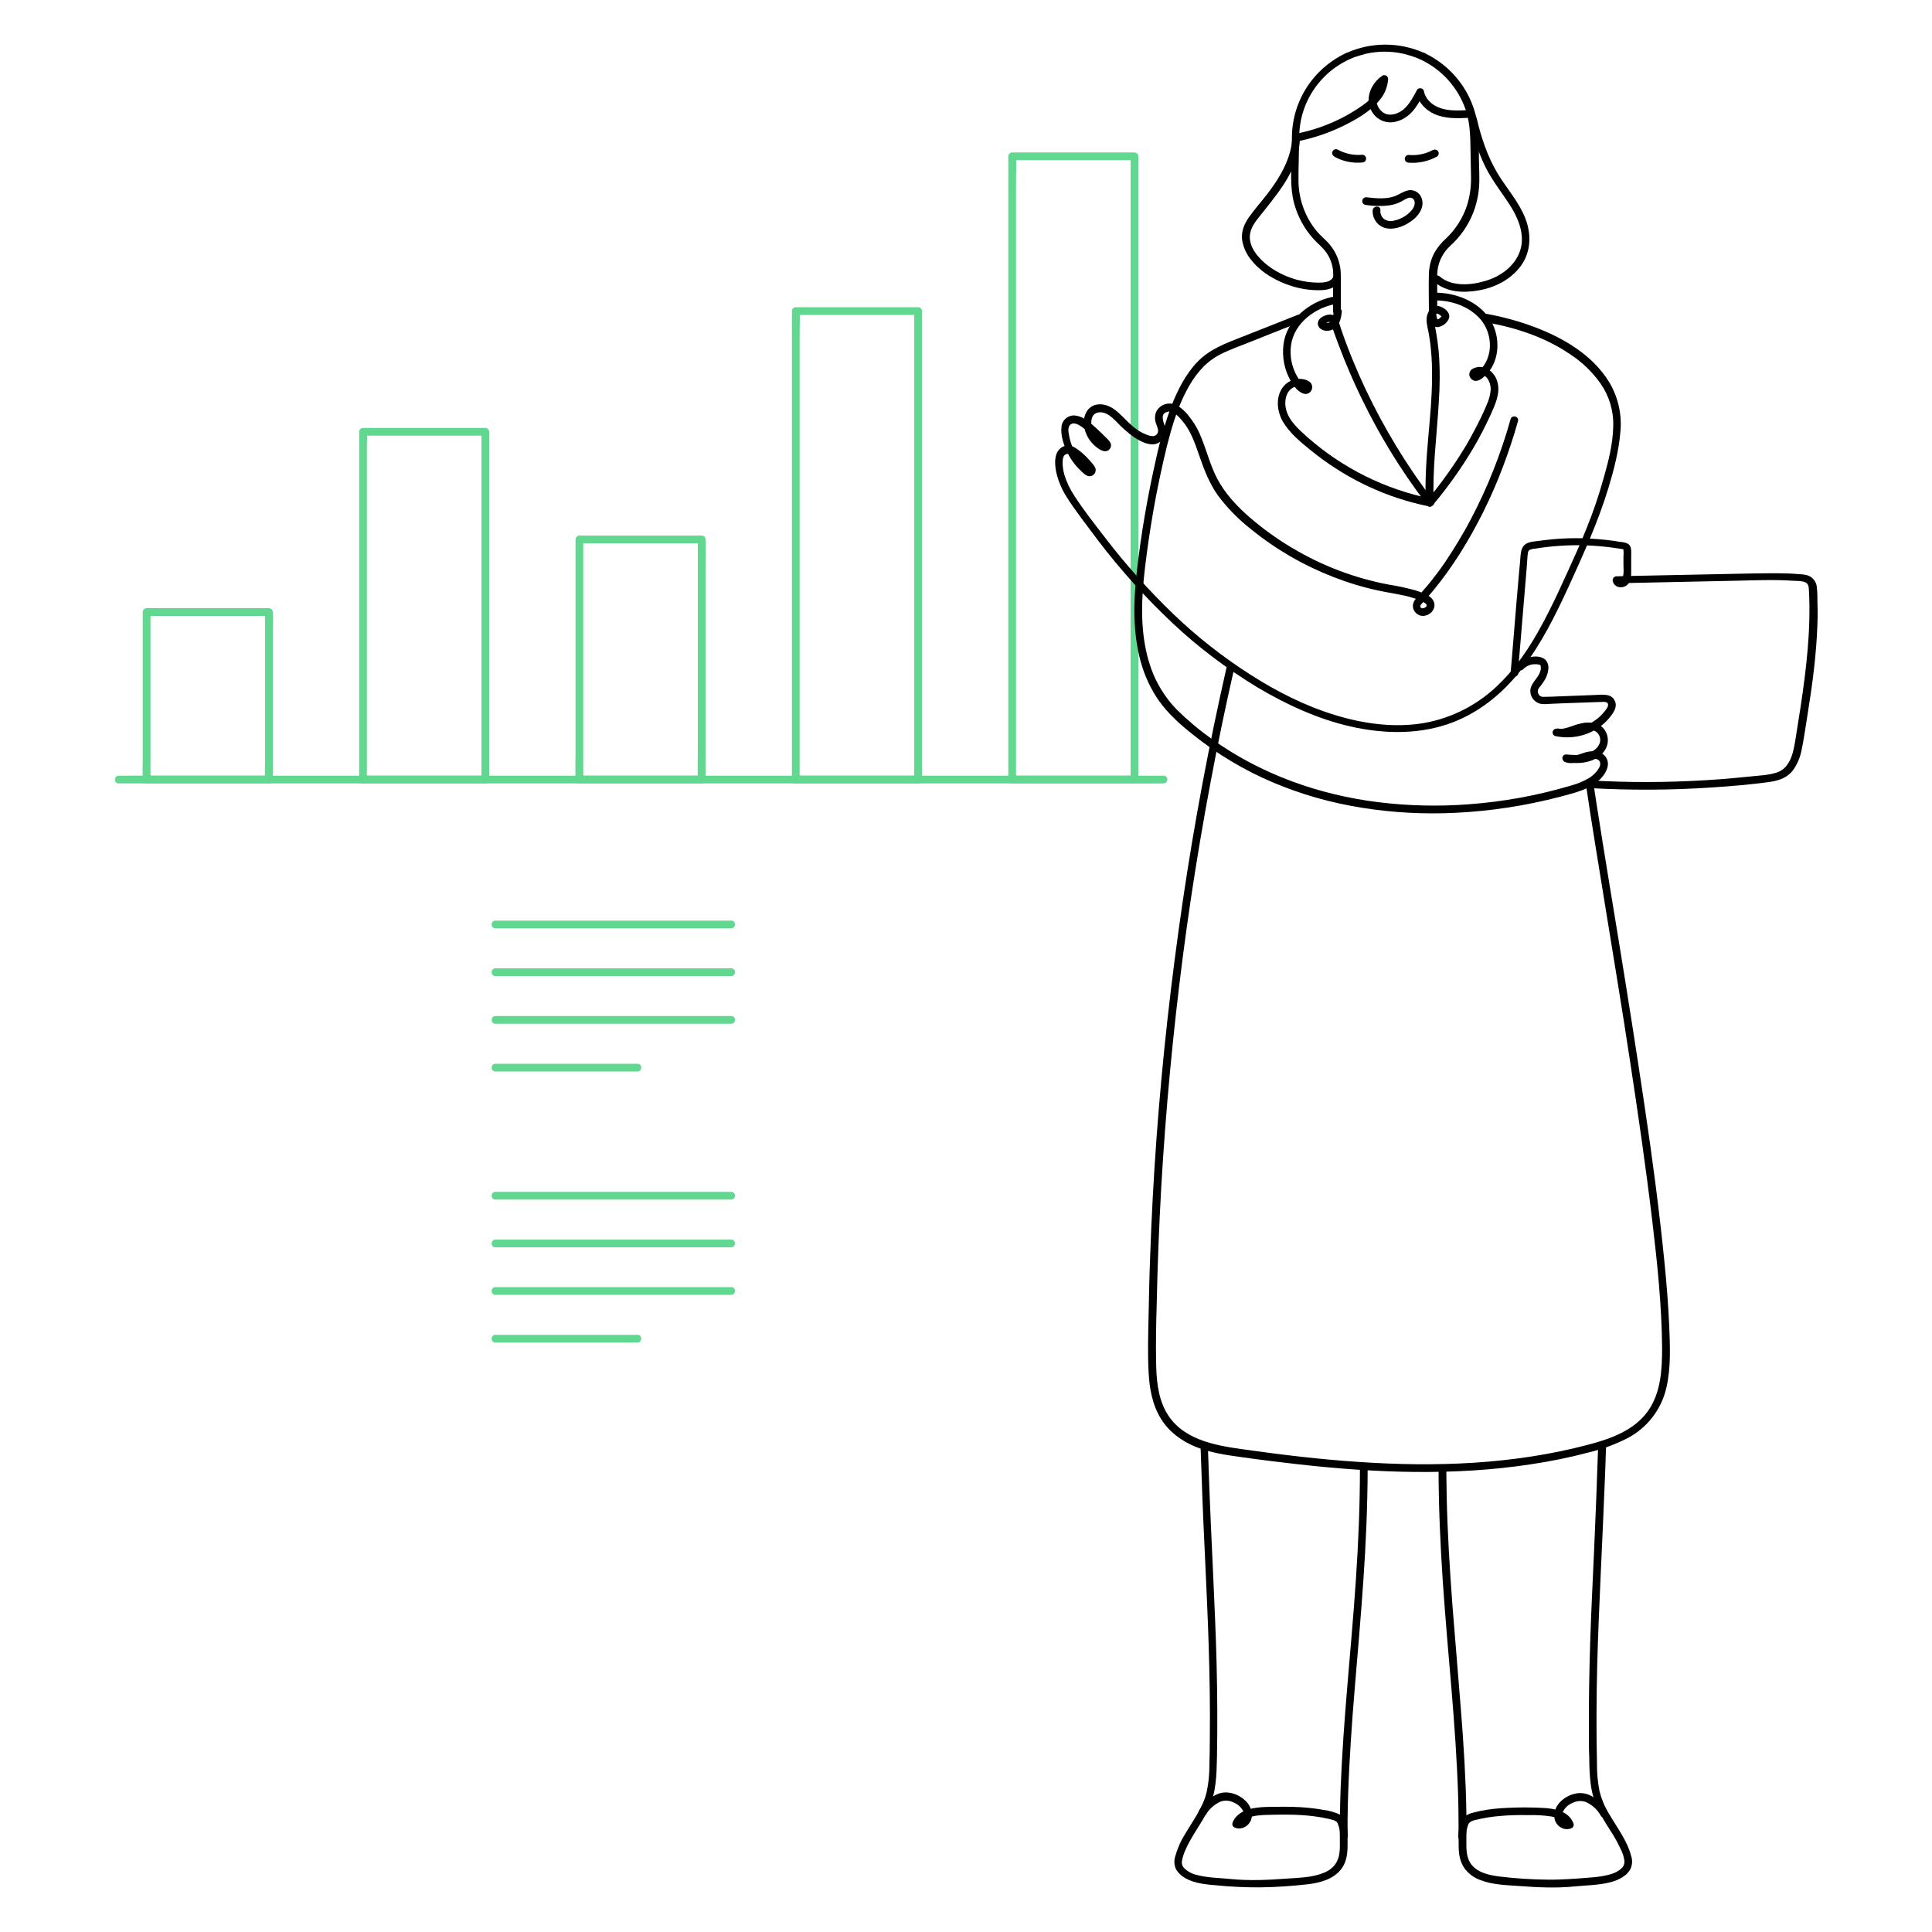 <?xml version="1.0" encoding="UTF-8"?>
<svg id="artwork" xmlns="http://www.w3.org/2000/svg" version="1.1" viewBox="0 0 1000 1000">
  <!-- Generator: Adobe Illustrator 29.1.0, SVG Export Plug-In . SVG Version: 2.1.0 Build 142)  -->
  <defs>
    <style>
      .st0 {
        fill: #61d790;
      }
    </style>
  </defs>
  <path class="st0" d="M139.2,401.5h-63.3l2,2v-83.2c0-1.1,0-2.3,0-3.4,0,0,0,0,0-.1l-2,2h63.3l-2-2v76c0,3.5-.2,7.1,0,10.6,0,0,0,0,0,.1,0,2.5,4,2.6,4,0v-76c0-3.5.2-7.1,0-10.6,0,0,0,0,0-.1,0-1.1-.9-2-2-2h-63.3c-1.1,0-2,.9-2,2v76c0,3.5-.2,7.1,0,10.6,0,0,0,0,0,.1,0,1.1.9,2,2,2h63.3c2.5,0,2.6-4,0-4Z"/>
  <path class="st0" d="M251.2,401.5h-63.3l2,2v-172.7c0-2.3.2-4.7,0-7,0-.1,0-.2,0-.3l-2,2h63.3l-2-2v172.7c0,2.3,0,4.7,0,7,0,.1,0,.2,0,.3,0,2.5,4,2.6,4,0v-172.7c0-2.3,0-4.7,0-7,0-.1,0-.2,0-.3,0-1.1-.9-2-2-2h-63.3c-1.1,0-2,.9-2,2v172.7c0,2.3,0,4.7,0,7,0,.1,0,.2,0,.3,0,1.1.9,2,2,2h63.3c2.5,0,2.6-4,0-4Z"/>
  <path class="st0" d="M363.2,401.5h-63.3l2,2v-119.2c0-1.6,0-3.3,0-4.9,0,0,0-.1,0-.2l-2,2h63.3l-2-2v109c0,5-.2,10.1,0,15.1,0,0,0,.1,0,.2,0,2.5,4,2.6,4,0v-109c0-5,.2-10.1,0-15.1,0,0,0-.1,0-.2,0-1.1-.9-2-2-2h-63.3c-1.1,0-2,.9-2,2v109c0,5-.2,10.1,0,15.1,0,0,0,.1,0,.2,0,1.1.9,2,2,2h63.3c2.5,0,2.6-4,0-4Z"/>
  <path class="st0" d="M475.2,401.5h-63.3l2,2v-232.6c0-3.1.2-6.3,0-9.5,0-.1,0-.3,0-.4l-2,2h63.3l-2-2v232.6c0,3.2,0,6.3,0,9.5,0,.1,0,.3,0,.4,0,2.5,4,2.6,4,0v-232.6c0-3.2,0-6.3,0-9.5,0-.1,0-.3,0-.4,0-1.1-.9-2-2-2h-63.3c-1.1,0-2,.9-2,2v232.6c0,3.2,0,6.3,0,9.5,0,.1,0,.3,0,.4,0,1.1.9,2,2,2h63.3c2.5,0,2.6-4,0-4Z"/>
  <path class="st0" d="M587.2,401.5h-63.3l2,2V93.9c0-4.2.2-8.4,0-12.5,0-.2,0-.4,0-.5l-2,2h63.3l-2-2v309.5c0,4.2,0,8.4,0,12.5,0,.2,0,.4,0,.5,0,2.5,4,2.6,4,0V93.9c0-4.2,0-8.4,0-12.5,0-.2,0-.4,0-.5,0-1.1-.9-2-2-2h-63.3c-1.1,0-2,.9-2,2v309.5c0,4.2,0,8.4,0,12.5,0,.2,0,.4,0,.5,0,1.1.9,2,2,2h63.3c2.5,0,2.6-4,0-4Z"/>
  <path class="st0" d="M602.3,401.5H83.3c-7,0-14-.1-21,0-.3,0-.6,0-.9,0-2.5,0-2.6,4,0,4h519c7,0,14,.1,21,0,.3,0,.6,0,.9,0,2.5,0,2.6-4,0-4Z"/>
  <path d="M743.9,161.3c0-6.3,0-12.6,0-18.9,0-5.8,2.5-11.3,6.8-15.2,5.2-4.7,9.2-10.5,11.8-17,2.2-5.7,3.3-11.7,3.2-17.8,0-3.1-.1-6.3-.2-9.4-.1-8.2.3-16.6-2-24.6-3.5-12.5-11.9-23.1-23.2-29.4-.7-.4-1.4-.7-2.1-1.1-.7-.5-1.5-.8-2.3-.9l1,.3c-12.7-5.6-27.1-5.6-39.7,0l1-.3c-.8.1-1.5.4-2.2.8-.8.4-1.5.8-2.3,1.2-1.4.8-2.7,1.6-4,2.5-8,5.5-14.2,13.3-17.7,22.3-2.1,5.3-3.2,11-3.3,16.7,0,3,0,6.1-.2,9.1-.1,8.5-.9,17.2,1.3,25.5,1.8,6.8,5.2,13.1,9.9,18.4,2.3,2.6,5.1,4.6,7,7.5,1.9,2.8,3,6,3.3,9.3.2,3,0,6.1,0,9.1v11.7c0,2.5,4,2.6,4,0v-18.7c0-5.6-1.9-11.1-5.4-15.4-2.1-2.7-4.9-4.7-7.1-7.4-6.3-7.6-9.6-17.3-9.4-27.1,0-2.7,0-5.4.1-8.1l.2-11.8c0-3.7.3-7.4,1.1-11.1,2.7-12.1,10.4-22.6,21.1-28.8,1.4-.8,2.8-1.5,4.2-2.2l-1,.3c.8-.1,1.5-.4,2.2-.8.7-.3,1.5-.6,2.3-.8,1.6-.5,3.2-1,4.8-1.4,6.3-1.4,12.9-1.4,19.2,0,1.6.4,3.1.8,4.6,1.3.8.3,1.7.6,2.5.9.7.4,1.4.6,2.2.8l-1-.3c11.4,5.1,20.1,14.7,24.1,26.5,2.6,7.9,2.3,16,2.5,24.2l.2,10.4c.1,5-.6,10-2.1,14.8-2.1,6.4-5.8,12.2-10.7,16.9-2.6,2.3-4.8,5-6.4,8-1.6,3.1-2.4,6.5-2.6,10-.2,6.4,0,12.8,0,19.2v.7c0,2.5,4,2.6,4,0h0Z"/>
  <path d="M690.5,81c4.4,2.5,9.5,3.6,14.6,3.1,1.1,0,2-.9,2-2,0-1.1-.9-2-2-2-4.4.4-8.7-.5-12.6-2.6-.9-.6-2.2-.2-2.7.7-.6.9-.2,2.2.7,2.7h0Z"/>
  <path d="M741.7,77.6c-3.8,2.1-8.2,3-12.6,2.6-1.1,0-2,.9-2,2,0,1.1.9,2,2,2,5.1.4,10.1-.7,14.6-3.1.9-.6,1.3-1.8.7-2.7-.6-.9-1.8-1.3-2.7-.7h0Z"/>
  <path d="M707,106.1c4,.6,8.1.7,12.1.2,1.9-.3,3.8-.8,5.6-1.7,1.6-.7,3.2-2.1,5-2.3,1.3,0,2.4.9,2.5,2.2.2,1.5-.4,3-1.4,4.2-2.4,2.8-5.7,4.8-9.3,5.5-1.8.5-3.7.2-5.2-.9-1.3-1.1-2-2.8-1.8-4.5.2-2.5-3.7-2.5-4,0-.3,4.5,2.8,8.6,7.3,9.4,4.9.8,10.1-1.6,13.8-4.6,3.4-2.8,6.1-7.4,3.9-11.8-1-2-3-3.3-5.3-3.4-2.4,0-4.6,1.4-6.6,2.4-5,2.6-11,1.9-16.5,1.3-1.1,0-2,.9-2,2,0,1.1.9,2,2,2h0Z"/>
  <path d="M672.4,73c8.1-1.7,15.9-4.4,23.2-8,6.6-3.3,13.7-7.3,18.4-13.1,2.7-3.1,4.2-6.9,4.5-11,0-1.1-.9-2-2-2-.3,0-.7,0-1,.3-6,4-9.3,12-5.4,18.6,1.8,3.1,5,5.2,8.7,5.5,3.7.3,7.5-1.4,10.3-3.7,3.5-2.9,5.6-7,7.7-10.9l-3.6-.5c.9,4.9,4.8,8.8,9.2,10.8,5.6,2.5,11.7,2.3,17.7,2,2.5-.1,2.6-4.1,0-4-5.1.2-10.6.6-15.5-1.4-3.7-1.5-6.9-4.5-7.6-8.5-.3-1.7-2.9-1.9-3.6-.5-1.9,3.6-3.8,7.3-6.9,10-2.5,2.1-6.4,3.6-9.6,2.2-2.9-1.4-4.6-4.4-4.5-7.7.3-3.5,2.2-6.7,5.2-8.6l-3-1.7c-.2,6.5-5.7,11.4-10.7,14.7-6.2,4.2-12.9,7.6-19.9,10.1-4.1,1.5-8.3,2.6-12.6,3.5-2.5.5-1.4,4.3,1.1,3.8h0Z"/>
  <path d="M668.9,70.3c-.1,8.1-3.3,15.5-7.5,22.3-2.2,3.5-4.6,6.8-7.2,10-2.6,3.3-5.4,6.5-7.8,9.9-2.4,3.4-4,7.4-3.5,11.6.6,4,2.4,7.8,5.1,10.9,5.2,6.4,13.1,10.8,21,13.2,4.6,1.4,9.4,2.1,14.2,2,3.9,0,8.5-1.1,10.3-4.9.5-.9.2-2.1-.7-2.7-.9-.5-2.2-.2-2.7.7-1.3,2.8-5,3-7.7,3-3.9,0-7.7-.6-11.5-1.6-7.4-2.1-14.6-6.1-19.6-11.9-2.3-2.6-4.2-6-4.4-9.5-.2-3.9,1.8-7.2,4.1-10.1,4.8-6.1,9.8-12,14-18.6,4.6-7.3,7.8-15.4,7.9-24.1,0-2.5-3.9-2.6-4,0h0Z"/>
  <path d="M760.6,62.5c1.8,8.1,4.5,16.1,8.1,23.6,3.8,7.8,9.4,14.4,13.9,21.8,4.1,6.9,7,15.4,3.7,23.2-3,7.2-9.9,12-17.1,14.2-7.5,2.3-17.6,3.3-24-2.2-1.9-1.7-4.7,1.1-2.8,2.8,6.4,5.5,15.1,5.8,23,4.4,8.5-1.5,16.6-5.6,21.8-12.7,5.3-7.3,5.5-16.4,2.3-24.6-3.4-8.7-9.8-15.6-14.5-23.5-5.1-8.6-8.3-18.2-10.6-28-.6-2.5-4.4-1.4-3.8,1.1h0Z"/>
  <path d="M690.3,161.3c0,1.4-.4,2.7-.9,4-.3.7-.9,1.3-1.6,1.7-.2.1.2,0-.2,0-.1,0-.7.2-.4.1.3,0-.3,0-.3,0-.2,0-.7,0-.2,0-.2,0-.3,0-.5-.1-.5,0,.2.2-.1,0-.1,0-.2-.1-.4-.2.1,0,.3.1,0,0,.2.1.3.3,0,0,.1.1.2.4.1.2-.1-.3,0,.5,0,.2,0,.5,0,0,0,.3,0,.4.2-.4,0,.1,0-.2.4-.4,0-.1.2-.1.4-.3.6-.4.3-.2,0,0,.4-.2.3-.1.7-.2,1-.3.9-.2,1,.6,1.3,1.4.4,1.2.8,2.4,1.2,3.5.8,2.4,1.7,4.7,2.6,7.1,7.1,18.9,15.9,37,26.3,54.2,5.9,9.7,12.3,19.1,19.3,28.2l2.2-2.9c-23.8-4.8-46-15.9-64.2-32-4.3-3.9-9.3-8.2-10.8-14.1-1.2-4.6,0-10.6,5.1-12,1.1-.3,2.3-.3,3.4,0,.4.2.8.3,1.1.4-.4.3,0-.6,0-.5h.3c0,0,0,0,0-.1,0,0-.7-.4-.7-.4-.4-.4-.9-.8-1.2-1.2-.9-1.1-1.8-2.4-2.5-3.7-2.6-4.7-3.7-10.2-3-15.5,1.4-11.8,12.9-20.2,24.1-21.8,1-.3,1.7-1.4,1.4-2.4-.3-1-1.4-1.6-2.4-1.4-11.8,1.7-24,10.7-26.6,22.7-1.3,6.4-.5,13.1,2.3,19,1.3,2.8,3.2,5.9,5.8,7.7,1.3.9,2.9,1.5,4.4.8,1.2-.6,2-1.9,2-3.2,0-3.3-4-4.3-6.6-4.3-3.1,0-6.1,1.4-8.1,3.7-4.4,5.2-3.7,12.8-.5,18.4,3.5,6,9.3,10.7,14.6,15,16.4,13.3,35.5,22.9,56.1,27.8,1.7.4,3.4.8,5.1,1.1,1.5.3,3.4-1.4,2.2-2.9-13.8-18-25.6-37.5-35.3-58-4.8-10.2-9.1-20.7-12.7-31.3-.8-2.4-1.4-5.8-4-6.8-1.8-.7-4,0-5.6.9-2.1,1.2-3.2,3.7-1.4,5.7,1.7,1.8,4.6,1.9,6.7.9,3.5-1.6,4.5-5.7,4.8-9.2.2-2.5-3.8-2.5-4,0h0Z"/>
  <path d="M739.5,163.3c.2,2.8,1.4,6.3,4.8,6,2.3-.4,4.3-1.8,5.4-3.9,1.6-3-1.4-5.7-4.1-6.7-4.4-1.7-7.3,3-7.2,6.9,0,2.5.8,5,1.2,7.5.4,2.5.8,4.9,1,7.4.5,5,.7,10,.6,15.1,0,10.1-1,20.3-1.9,30.4-1,11.4-1.8,22.8-1.3,34.3,0,1.6,2.2,2.8,3.4,1.4,8-9.5,15.2-19.6,21.5-30.3,3.1-5.3,5.9-10.8,8.5-16.4,2.4-5.4,5.4-11.5,3.6-17.5-1.5-5.3-7.2-9.5-12.6-6.7-1.7.8-2.4,2.9-1.5,4.5.3.5.7,1,1.2,1.3,2.4,1.6,5-.6,6.7-2.2,7-6.7,7.9-17.9,3.9-26.4-5.1-10.8-17.6-16.3-29-16.5-2.5,0-2.5,3.9,0,4,8.5.2,17.2,3.4,22.8,10,4.8,5.8,6.2,14.6,2.8,21.5-.8,1.7-1.9,3.2-3.2,4.5-.4.4-.7.7-1.1,1-.3.2-1,.5-1.2.7-.2.3.2,0,.4.1,0,0,.2.2.2.3,0,.1-.1.3,0,.4-.2.2-.2.3,0,.1h.4c4.5-1.3,6.8,3.7,6.8,7.4-.2,2.7-.9,5.4-2,7.8-1,2.4-2,4.7-3.2,7.1-2.3,4.7-4.8,9.4-7.4,13.9-6,10-12.8,19.6-20.3,28.6l3.4,1.4c-.8-17.3,1.6-34.6,2.6-51.9.6-8.6.7-17.3,0-26-.4-4.3-1-8.5-1.8-12.7-.4-1.8-1-3.9-.4-5.8.4-1.2.9-1.9,2-1.4.6.4,1.1.8,1.6,1.2.3.2,0,.3.1-.2,0,.2,0-.4,0,0,0-.1.1-.2,0,.1,0,.1-.2.3-.3.4.1-.1-.2.3-.3.3-.2.2-.3.3-.5.5-.2.2,0,0-.3.2,0,0-.5.3-.4.2.2-.1-.6.2-.3.1.3,0-.5.1,0,0-.2,0,0,0,0,0,0,0-.2-.2,0,0,.1.2-.2-.2-.2-.3-.2-.6-.4-1.2-.4-1.8-.2-2.5-4.2-2.5-4,0h0Z"/>
  <path d="M768.9,166.8c15.3,2.6,30.8,7.7,43.7,16.5,6.2,4,11.6,9.2,15.9,15.3,4.5,6.5,6.8,14.3,6.5,22.2-.2,9.1-2.5,18.1-5,26.8-2.4,8.7-5.3,17.2-8.7,25.6-3.1,7.9-6.6,15.5-10.1,23.2-3.1,6.7-6.1,13.5-9.5,20.1-6.7,13.3-14.4,26.3-25,36.8-10.8,11-24.8,18.4-40,21-15.3,2.5-31,.3-45.7-4.2-15.5-4.7-30.2-12.2-43.8-20.9-14.2-9.1-27.5-19.5-39.7-31.2-12.8-12.3-24.7-25.6-35.5-39.7-5.4-7-11-14.1-15.8-21.5-2.3-3.4-4.1-7.2-5.3-11.1-.5-1.8-.8-3.7-.9-5.5,0-1.4,0-3.4.9-4.5.8-.9,2.2-1,3.2-.3,1.7,1.1,3.3,2.4,4.8,3.9.7.7,1.3,1.4,2,2.1.3.4.6.7.9,1.1.2.3.7,1.2,1,1.3.5.3,0-.3.3-.7.3-.3.9.2.7-.3,0-.3-.8-.6-1-.8-.7-.6-1.4-1.3-2.1-2-3.9-4.1-6.5-9.3-7.4-14.9-.3-1.6-.7-3.9.6-5.2,2.2-2.2,6.3,1.1,8,2.6,1.7,1.4,3.4,2.9,5,4.5.8.7,1.6,1.5,2.3,2.2.4.4.8.8,1.1,1.1,0,0,.5.6.6.6l1.1-1-.4-.2c-.6-.5-1.4-.8-2-1.4-.8-.6-1.5-1.3-2.1-2.1-1.1-1.3-1.8-2.9-2.3-4.5-.8-3-.6-7.5,3.2-8.2,3.8-.7,6.9,2.2,9.4,4.7,2.8,3,5.8,5.7,9.2,8.1,3,2,7.4,4.4,11.1,3.5,3.4-.8,5.6-4.1,5.2-7.5-.4-2.9-3.7-8.1,1.1-9.2,3.1-.7,6,2.9,7.7,4.9,4.4,5.2,6.6,12,8.8,18.3,2.4,7,5.1,13.9,9.4,20,4.9,6.6,10.7,12.5,17.2,17.6,12.8,10.4,27.1,18.7,42.5,24.7,7.7,3,15.5,5.4,23.6,7.1,4.1.9,8.3,1.5,12.4,2.4,2.2.4,4.3,1,6.4,1.7,1.9.5,3.7,1.4,5.4,2.5,2.5,2-3.2,3.9-2.6,1.2.1-.6.8-1,1.1-1.5.7-.7,1.4-1.5,2-2.2,1.2-1.4,2.4-2.8,3.6-4.2,5-6.1,9.5-12.4,13.7-19,9-14.3,16.5-29.5,22.4-45.2,2.9-7.7,5.5-15.5,7.7-23.4.7-2.5-3.1-3.5-3.8-1.1-5,17.8-11.8,35.1-20.4,51.5-4.1,7.8-8.7,15.4-13.6,22.7-2.4,3.5-4.9,6.8-7.5,10.1-2.5,3.1-5.2,6-7.8,9-1.9,2.2-1.7,5.4.5,7.3.5.4,1,.7,1.6,1,3.9,1.3,8.5-2.1,7.7-6.3-.5-1.8-1.8-3.2-3.4-4-2.1-1.1-4.3-2-6.6-2.7-4.4-1.2-9-2.2-13.5-2.9-17.6-3.3-34.5-9.7-49.9-18.9-7.7-4.5-15-9.8-21.8-15.6-6.7-5.8-13-12.4-17.2-20.4-3.5-6.7-5.3-14-8.1-20.9-1.3-3.5-3.1-6.8-5.3-9.8-2.1-2.9-5-6.3-8.5-7.6-3.8-1.5-8.2.3-9.8,4.1-.7,2-.6,4.2.2,6.1.5,1.6,1.6,3.4.4,5-1.1,1.5-2.7,1.2-4.3.8-2.1-.7-4.2-1.7-6-3-3.7-2.5-6.4-5.8-9.7-8.8-3.1-2.8-6.9-4.9-11.1-4.2-4.3.7-6.6,4.5-6.8,8.6-.1,4,1.3,7.9,3.9,10.9,1.8,2.2,7.2,7.1,9.7,3.2,1.3-2.1-.3-3.8-1.7-5.2-1.8-1.8-3.6-3.5-5.4-5.2-2.9-2.6-6.2-5.8-10.2-6.5-3.6-.8-7.1,1.5-7.8,5.1,0,.3-.1.7-.1,1-.4,4,1,8.5,2.7,12.1,1.7,3.8,4.1,7.2,7.1,10,1.3,1.3,3.1,3.3,5.1,3.1,1.7-.2,3-1.8,2.8-3.5,0-.3,0-.5-.2-.8-.4-.9-1-1.8-1.7-2.5-.7-.9-1.5-1.8-2.4-2.7-1.5-1.6-3.1-3-4.9-4.3-1.5-1.1-3.1-2.1-5.1-2.1-1.8,0-3.5.8-4.7,2.2-2.6,3-2.1,8-1.4,11.6,1,4.3,2.7,8.5,5,12.2,2.4,4,5.3,7.8,8,11.6,2.9,3.9,5.8,7.8,8.7,11.6,11.7,15.4,24.7,29.7,38.7,42.9,13.3,12.5,28,23.5,43.6,33,15,8.9,31.2,16.4,48.2,20.3,16.3,3.7,33.6,4.3,49.6-.9,16-5.2,29.2-15.9,39.4-29.1,9.9-12.8,17.1-27.4,23.9-42.1,7.7-16.9,15.4-33.8,20.8-51.6,2.8-9.3,5.3-19,6.1-28.7.9-8.9-1.1-17.8-5.6-25.5-8.6-14.3-24-23.3-39.3-29-7.8-2.9-15.9-5.1-24.1-6.6-2.5-.4-3.6,3.4-1.1,3.8h0Z"/>
  <path d="M671.9,162.9l-28.6,11.3c-8.4,3.3-17.1,6.4-23.5,13.1-6.1,6.3-10.2,14.5-13.4,22.6-3.3,8.9-6,18.1-8,27.5-4.4,19.3-7.8,38.9-10,58.6-1.8,15.4-2.1,31.3,2,46.4,2,7.3,5.2,14.3,9.6,20.5,4.8,6.7,10.9,12.1,17.3,17.2,12.6,10.1,26.5,18.5,41.4,24.8,14.8,6.3,30.4,10.7,46.3,13.2,16.1,2.6,32.4,3.4,48.6,2.6,18.2-.9,36.3-3.7,53.9-8.3,7.4-2,16.2-3.9,21.5-9.9,2.5-2.8,4.6-7,2.2-10.6-1.9-2.8-5.6-3.4-8.7-2.9-3.7.5-7.6,3.3-11.4,1.8l-.5,3.9c3.8.3,7.7.5,11.4-.5,3.7-.9,7.5-3.3,9.2-6.8,1.8-3.5,1.2-7.8-1.5-10.7-2.5-2.5-6.2-3-9.6-2.6-2.2.4-4.3.9-6.3,1.7-2.4.8-5.1,1.8-7.7,1.4-1-.3-2.1.4-2.4,1.4-.3,1.1.3,2.1,1.4,2.4,7.5,1.6,15.3.2,21.8-4,3.2-2.1,5.9-4.8,8-8,1.1-1.7,1.9-3.8,1.1-5.8-.6-1.8-2.2-3.1-4-3.4-1.9-.3-3.8-.3-5.8-.1l-7.8.3-15.6.6c-1.3,0-2.5.1-3.8.1-.7,0-1.3-.1-1.9-.5-.9-.7-1.3-1.8-1.1-2.9.2-.7.6-1.4,1.2-2,.7-.9,1.4-1.8,2-2.8,1.2-1.8,2-3.9,2.2-6.1.3-1.9-.4-3.9-1.8-5.2-1.3-.9-2.9-1.4-4.5-1.4-3.3,0-7.3,1.1-9.5,3.8-.7.8-.7,2,0,2.8.8.8,2,.8,2.8,0,1.7-1.8,4-2.7,6.4-2.6.5,0,.9,0,1.4.1,0,0,.7.2.5.1.1,0,.6.4.5.2.2.2.2.2.3.8.1.9,0,1.8-.3,2.6-1.1,3.5-4.8,5.9-5.1,9.6-.2,3.1,1.7,5.9,4.6,6.9,1.8.6,4,.3,5.9.2l7-.3,14.1-.5c2,0,4.1-.2,6.1-.2.9,0,2.3,0,2.5,1.2.3,1.4-1.3,3.1-2.1,4.1-1.1,1.3-2.2,2.5-3.6,3.5-5.8,4.6-13.3,6.4-20.5,4.9l-1.1,3.8c4.2.6,7.9-.8,11.8-2.1,2.5-.8,5.4-1.5,8.1-.6,2.5.9,3.9,3.6,3.2,6.2-.8,3-3.9,5-6.8,5.8-3.5,1-7.1.7-10.7.4-1,0-1.8.7-1.9,1.7-.1,1,.5,1.9,1.4,2.2,4.2,1.7,8.1-.7,12.2-1.5,1.9-.4,5.3-.6,5.9,1.8.4,1.7-.8,3.3-1.8,4.6-1.1,1.3-2.4,2.5-3.9,3.4-3,1.8-6.3,3.1-9.7,4-17.2,5.1-34.8,8.3-52.7,9.6-15.6,1.2-31.3.8-46.8-1.1-15.3-1.9-30.4-5.5-44.9-10.9-14.5-5.4-28.3-12.6-40.9-21.6-6.5-4.6-12.6-9.7-18.3-15.3-5.1-5.2-9.2-11.4-12.1-18.1-5.7-13.6-6.6-28.8-5.6-43.4.6-8.8,1.8-17.5,3-26.1,1.4-9.5,3-18.9,4.9-28.3,1.9-9.2,3.9-18.4,6.4-27.4,2.4-8.5,5.4-17,9.9-24.7,2-3.5,4.4-6.7,7.2-9.6,3-3,6.5-5.4,10.4-7.2,4.1-1.9,8.3-3.5,12.5-5.1l13.8-5.5,13.4-5.3c1-.3,1.6-1.4,1.4-2.4-.3-1-1.4-1.7-2.4-1.4h0Z"/>
  <path d="M785.7,348l4.6-55.2c.2-2.1.2-4.3.5-6.3,0-.7.3-1.3.8-1.8.9-.4,1.8-.7,2.8-.7,4.3-.7,8.7-1.2,13.1-1.5,8.9-.6,17.8-.3,26.7.9,1.2.2,2.4.3,3.5.5.6.1,1.3.2,1.9.3.3,0,.5,0,.7.2-.2-.1-.1-.2,0,.1.1,1.3.1,2.6,0,3.8v3.7c0,2.1.3,4.5-.3,6.5-.2.5-.4,1.2-1.1,1.2-.5,0-.4-.4-.4.2l-2,2,61.3-1.3c10.1-.2,20.2-.7,30.3,0,2,.1,4.4,0,6.3.8,1.7.7,1.8,2.5,1.9,4.1.3,5.1.3,10.2.2,15.3-.5,20.2-3.7,40.3-6.9,60.2-1.1,6.8-2.2,16.2-9.8,18.8-4.4,1.5-9.3,1.6-13.8,2.1-5.1.5-10.2,1-15.2,1.4-20.2,1.5-40.5,1.9-60.7,1-2.5-.1-4.9-.2-7.4-.4-2.5-.1-2.5,3.8,0,4,21,1.2,42.1,1.1,63.2-.3,10.3-.7,20.7-1.5,30.9-3,4.3-.7,8.3-2.2,11.1-5.7,2.3-3.2,3.9-6.9,4.6-10.7,1-4.6,1.6-9.2,2.4-13.9.8-5.2,1.6-10.4,2.4-15.6,1.5-10.4,2.7-20.9,3.2-31.4.3-5.2.4-10.5.2-15.7,0-2.5,0-5-.3-7.4-.1-2.2-1.2-4.2-3-5.5-1.7-1.2-3.9-1.4-5.9-1.5-2.5-.2-5.1-.4-7.6-.4-5.2-.2-10.5,0-15.7,0-21.2.4-42.3.9-63.5,1.3l-8,.2c-1.1,0-2,.9-2,2,.5,4.3,6,4.8,8.3,1.6,1.3-1.8,1.3-4.1,1.3-6.3,0-2.6,0-5.3,0-7.9,0-2.3.4-5.2-2-6.4-1.1-.5-2.3-.7-3.5-.8-1.3-.2-2.5-.4-3.8-.6-5.2-.7-10.4-1.1-15.6-1.3-5.2-.1-10.4,0-15.6.5-2.6.2-5.1.6-7.7.9-2.2.3-5,.4-6.8,1.9-1.8,1.5-2.1,3.8-2.3,6-.2,2.7-.4,5.3-.7,8l-1.4,16.2-3,36.3c-.2,2.5,3.7,2.5,4,0h0Z"/>
  <path d="M634.9,345.3c-9.1,40-16.7,80.4-22.7,121.1-6,40.8-10.6,81.7-13.6,122.8-1.5,20.5-2.6,41.1-3.3,61.6-.4,10.1-.6,20.2-.8,30.3-.2,9.6-.5,19.3,0,28.9.4,8.5,1.9,17.2,6.5,24.5,4.2,6.7,10.5,11.3,17.7,14.3,7.6,3.1,15.8,4.3,23.8,5.4,9.8,1.4,19.6,2.6,29.4,3.7,40,4.5,80.6,6.1,120.6,0,10-1.5,19.9-3.5,29.7-6.1,6.9-1.6,13.6-4.1,20-7.3,10.4-5.4,17.9-15.1,20.4-26.6,2.3-10.2,1.8-21.1,1.4-31.5-.5-11.1-1.4-22.2-2.5-33.3-2.7-27.1-6.3-54-10.3-80.9-4.2-28.4-8.7-56.7-13.3-85-3.8-23.2-7.7-46.5-11.3-69.7-.6-4.1-1.3-8.2-1.9-12.4-.4-2.5-4.2-1.4-3.8,1.1,3,20.6,6.5,41.2,9.8,61.8,4.4,27.1,8.9,54.1,13,81.2,4.2,27.5,8.2,55,11.5,82.6,2.6,21.8,4.9,43.8,5.1,65.8,0,11.2-.6,23.1-7.2,32.6-7.2,10.3-19.9,14.7-31.5,17.7-38.5,10.1-78.6,11.5-118.2,8.8-20-1.3-39.9-3.7-59.7-6.5-15.2-2.1-32.6-5.1-40.5-20.1-4-7.7-4.7-16.7-4.8-25.2-.2-9.8,0-19.6.3-29.4.4-20,1.2-40,2.3-60,2.3-40.4,6.1-80.7,11.3-120.9,5.2-40.1,12-80,20.2-119.7,2-9.6,4.1-19.2,6.3-28.8.6-2.5-3.3-3.5-3.8-1.1h0Z"/>
  <path d="M621.4,748.5c.6,18.3,1.3,36.7,2.2,55,.7,15.9,1.5,31.8,2,47.8.5,16.2.8,32.5.6,48.7,0,4.4-.1,8.9-.2,13.3,0,4.7-.4,9.5-1.4,14.1-1.9,8.3-7.3,15.1-11.5,22.4-2.2,3.5-3.8,7.4-4.9,11.4-.6,2.1-.4,4.4.5,6.3.7,1.2,1.6,2.2,2.6,3.1,4.9,4,11.8,4.7,17.9,5.2,7.6.8,15.3,1.1,23,1.1,8.3-.1,16.5-.7,24.7-1.6,6.5-.8,13.4-2.6,17.5-8.1,2.5-3.4,3.1-7.7,3.1-11.8,0-4.5,0-9.1,0-13.6.2-18,1.3-36,2.6-53.9,1.4-18.4,3.1-36.8,4.5-55.2,1.5-19.3,2.7-38.6,3.1-57.9.1-4.9.2-9.8.2-14.7,0-2.5-4-2.6-4,0,0,19.2-.8,38.4-2.1,57.6-1.2,18.2-2.9,36.5-4.4,54.7-1.5,17.8-2.8,35.6-3.5,53.4-.3,8.8-.5,17.6-.4,26.4,0,4,.3,8.4-1.9,12-1.5,2.4-3.8,4.2-6.5,5.2-6.1,2.5-13.1,2.5-19.6,3-9.4.7-18.9,1.1-28.3.2-5.7-.6-11.6-.6-17.2-2-2.6-.5-5-1.7-6.9-3.5-1.1-1-1.6-2.5-1.3-3.9.3-1.9.9-3.7,1.7-5.5,3.2-7.5,8.5-13.9,12-21.3,4-8.4,4.2-17.6,4.4-26.8.3-16.3.2-32.5-.2-48.8-.4-15.4-1.1-30.9-1.8-46.3-.8-17.2-1.6-34.3-2.2-51.5-.2-4.8-.3-9.5-.5-14.3,0-2.5-4-2.6-4,0h0Z"/>
  <path d="M624,939.5c1.8-3.1,4.5-5.5,7.7-7,2.3-.8,4.8-.6,6.9.5,2.3.9,4.1,2.7,5.1,4.9.4,1,.4,2.2,0,3.2-.5.9-1.8,2.1-2.9,1.5l.9,2.2c1-2.7,3.9-3.9,6.5-4.6,3.7-.9,7.6-.8,11.3-.9,9.4-.2,18.8,0,28,2.1,1.6.4,4,.7,4.8,2.2.9,2.1,1.4,4.3,1.3,6.5.1,2.5,4.1,2.5,4,0-.2-4.3-.8-9.5-5.2-11.4-2.4-.9-4.8-1.6-7.4-1.9-2.6-.5-5.3-.8-7.9-1.1-5.4-.5-10.8-.6-16.1-.5-4.5,0-9.1,0-13.5,1-4.2,1-8.1,3.2-9.6,7.4-.2.9.1,1.8.9,2.2,3.4,1.7,7.3-.3,8.7-3.7,1.1-2.8.2-6.1-1.5-8.5-3.5-4.6-10.5-7.4-16-4.9-3.9,1.8-7.2,4.8-9.4,8.5-1.2,2.2,2.2,4.3,3.4,2h0Z"/>
  <path d="M827.2,748.5c-.6,18-1.3,36-2.1,54-.7,15.6-1.5,31.2-2,46.9-.5,15.9-.8,31.8-.7,47.7,0,4.3,0,8.6.2,12.8,0,4.6.2,9.3.8,13.9.6,4.4,1.8,8.6,3.7,12.6,1.8,3.7,3.9,7.2,6.1,10.6,2.3,3.4,4.3,7.1,6,10.8.8,1.7,1.4,3.6,1.6,5.5.1,1.4-.4,2.8-1.5,3.7-1.9,1.9-4.6,2.9-7.1,3.5-3,.7-6,1.1-9,1.3-7.4.6-14.9,1.2-22.3,1.1-8.2-.1-16.4-.6-24.6-1.6-5.6-.7-12.4-2.1-15.5-7.4-2.1-3.7-1.8-8.2-1.8-12.3,0-4.4,0-8.8,0-13.2-.3-17.7-1.4-35.4-2.8-53-1.4-18.1-3-36.1-4.4-54.2-1.4-18.9-2.6-37.8-3-56.7,0-4.8-.2-9.6-.2-14.4,0-2.5-4-2.6-4,0,0,19.6.9,39.2,2.2,58.7,1.3,18.6,2.9,37.2,4.5,55.7,1.5,18.1,2.8,36.1,3.4,54.3.3,8.9.2,17.8.3,26.8,0,4.2.7,8.4,3.3,11.8,2,2.6,4.8,4.6,7.9,5.7,6.3,2.5,13.4,2.6,20.1,3.1,9.5.7,19.2,1.2,28.8.2,6.1-.6,12.2-.6,18.2-2.1,3-.7,5.8-2,8.2-3.9,1-.9,1.9-2,2.5-3.2.9-2.1,1-4.4.3-6.5-2.1-8.1-7.5-15-11.6-22.1-2.2-3.6-3.8-7.5-4.8-11.5-.9-4.7-1.4-9.5-1.3-14.4-.4-16.7-.3-33.4.1-50.1.4-15.8,1.1-31.5,1.8-47.2.8-17.5,1.6-35,2.3-52.5.2-4.8.3-9.7.5-14.5,0-2.5-3.9-2.5-4,0h0Z"/>
  <path d="M831.9,937.5c-2-3.4-4.9-6.1-8.4-8-2.6-1.4-5.7-1.8-8.6-1-5.6,1.3-11.3,6.4-10.3,12.7.7,4.1,5.2,6.8,9,5,.8-.5,1.1-1.4.9-2.2-3-8.3-13.6-8.2-20.9-8.4-5.4-.2-10.8,0-16.2.3-5.3.3-10.5,1.1-15.6,2.5-2.3.7-4.4,1.9-5.4,4.1-1,2.5-1.6,5.2-1.6,8-.1,2.5,3.8,2.5,4,0,0-2,.4-4,1.1-6,.6-1.5,1.9-2,3.4-2.4,4.5-1.1,9.1-1.9,13.7-2.2,4.7-.4,9.3-.5,14-.4,4-.1,8,.1,11.9.7,3,.6,6.7,1.7,7.8,4.9l.9-2.2c-1.1.5-2.3-.5-2.8-1.4-.5-1.1-.5-2.3,0-3.4,1-2.2,2.8-4,5.1-4.9,2.1-1.1,4.6-1.3,6.9-.5,3.3,1.5,6,3.9,7.7,7,1.2,2.2,4.6.3,3.4-2h0Z"/>
  <path class="st0" d="M256.4,480.5h122.1c2.5,0,2.6-4,0-4h-122.1c-2.5,0-2.6,4,0,4Z"/>
  <path class="st0" d="M256.4,505.2h122.1c2.5,0,2.6-4,0-4h-122.1c-2.5,0-2.6,4,0,4Z"/>
  <path class="st0" d="M256.4,529.9h122.1c2.5,0,2.6-4,0-4h-122.1c-2.5,0-2.6,4,0,4Z"/>
  <path class="st0" d="M256.4,554.6h73.6c2.5,0,2.6-4,0-4h-73.6c-2.5,0-2.6,4,0,4Z"/>
  <path class="st0" d="M256.4,620.9h122.1c2.5,0,2.6-4,0-4h-122.1c-2.5,0-2.6,4,0,4Z"/>
  <path class="st0" d="M256.4,645.6h122.1c2.5,0,2.6-4,0-4h-122.1c-2.5,0-2.6,4,0,4Z"/>
  <path class="st0" d="M256.4,670.2h122.1c2.5,0,2.6-4,0-4h-122.1c-2.5,0-2.6,4,0,4Z"/>
  <path class="st0" d="M256.4,694.9h73.6c2.5,0,2.6-4,0-4h-73.6c-2.5,0-2.6,4,0,4Z"/>
</svg>